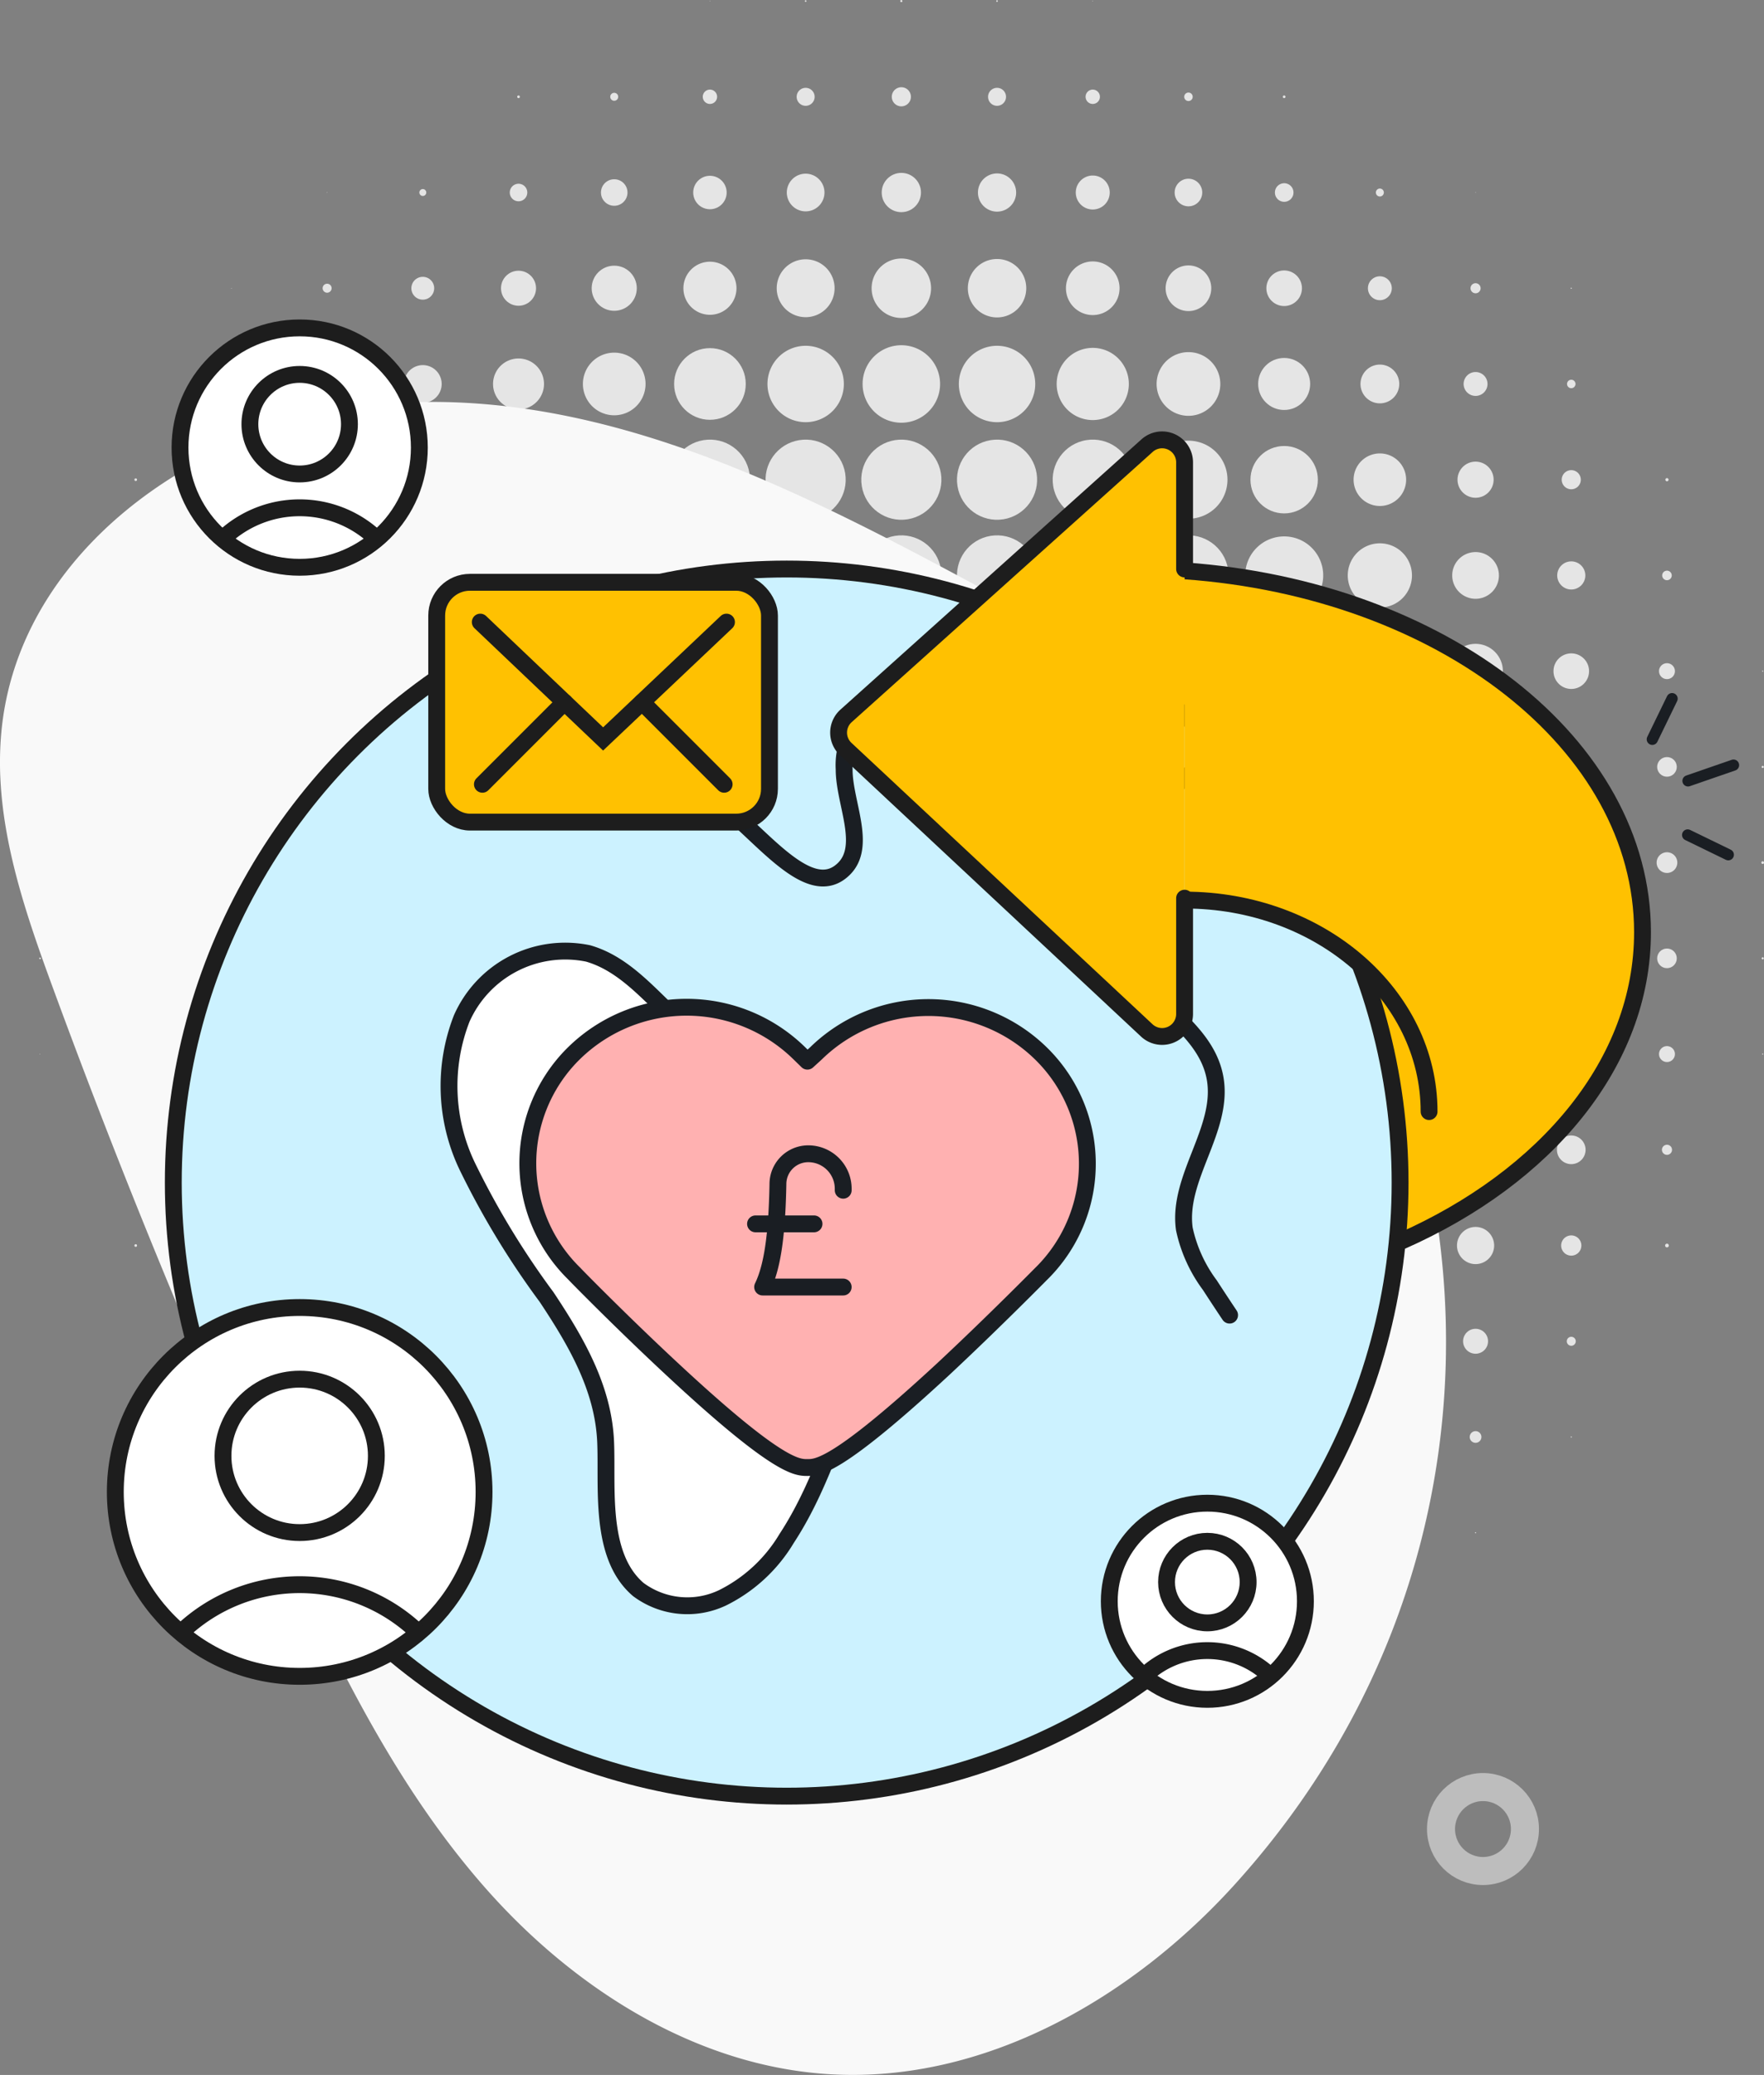<svg id="illustration_rise-world" xmlns="http://www.w3.org/2000/svg" width="157.035" height="184.669" viewBox="0 0 157.035 184.669">
  <rect x="0" y="0" width="157.035" height="184.669" fill="#808080" stroke="none"/>
  <g id="Group_15495" data-name="Group 15495" transform="translate(-229.079 -507.349)">
    <path id="Path_71128" data-name="Path 71128" d="M292.279,507.467a.024.024,0,0,0,.024-.024.024.024,0,0,0-.048,0A.024.024,0,0,0,292.279,507.467Z" fill="#e5e5e5"/>
    <circle id="Ellipse_2154" data-name="Ellipse 2154" cx="0.071" cy="0.071" r="0.071" transform="translate(300.728 507.372)" fill="#e5e5e5"/>
    <path id="Path_71129" data-name="Path 71129" d="M309.318,507.538a.094.094,0,1,0-.094-.1A.094.094,0,0,0,309.318,507.538Z" fill="#e5e5e5"/>
    <circle id="Ellipse_2155" data-name="Ellipse 2155" cx="0.071" cy="0.071" r="0.071" transform="translate(317.767 507.372)" fill="#e5e5e5"/>
    <path id="Path_71130" data-name="Path 71130" d="M326.358,507.467a.024.024,0,0,0,.024-.024.024.024,0,0,0-.048,0A.024.024,0,0,0,326.358,507.467Z" fill="#e5e5e5"/>
    <circle id="Ellipse_2156" data-name="Ellipse 2156" cx="0.118" cy="0.118" r="0.118" transform="translate(275.121 515.845)" fill="#e5e5e5"/>
    <path id="Path_71131" data-name="Path 71131" d="M283.759,516.317a.354.354,0,1,0-.354-.354A.354.354,0,0,0,283.759,516.317Z" fill="#e5e5e5"/>
    <path id="Path_71132" data-name="Path 71132" d="M292.279,516.6a.638.638,0,1,0-.638-.638A.638.638,0,0,0,292.279,516.6Z" fill="#e5e5e5"/>
    <path id="Path_71133" data-name="Path 71133" d="M300.8,516.766a.8.8,0,1,0-.8-.8A.8.8,0,0,0,300.8,516.766Z" fill="#e5e5e5"/>
    <path id="Path_71134" data-name="Path 71134" d="M309.318,516.814a.851.851,0,1,0-.85-.851A.851.851,0,0,0,309.318,516.814Z" fill="#e5e5e5"/>
    <path id="Path_71135" data-name="Path 71135" d="M317.838,516.766a.8.8,0,1,0-.8-.8A.8.8,0,0,0,317.838,516.766Z" fill="#e5e5e5"/>
    <path id="Path_71136" data-name="Path 71136" d="M326.358,516.6a.638.638,0,1,0-.638-.638A.638.638,0,0,0,326.358,516.6Z" fill="#e5e5e5"/>
    <circle id="Ellipse_2157" data-name="Ellipse 2157" cx="0.378" cy="0.378" r="0.378" transform="translate(334.5 515.585)" fill="#e5e5e5"/>
    <circle id="Ellipse_2158" data-name="Ellipse 2158" cx="0.118" cy="0.118" r="0.118" transform="translate(343.279 515.845)" fill="#e5e5e5"/>
    <path id="Path_71137" data-name="Path 71137" d="M258.2,524.507a.024.024,0,1,0-.024-.024A.024.024,0,0,0,258.2,524.507Z" fill="#e5e5e5"/>
    <path id="Path_71138" data-name="Path 71138" d="M266.72,524.79a.307.307,0,1,0-.307-.307A.308.308,0,0,0,266.72,524.79Z" fill="#e5e5e5"/>
    <path id="Path_71139" data-name="Path 71139" d="M275.239,525.263a.78.78,0,1,0-.779-.78A.78.78,0,0,0,275.239,525.263Z" fill="#e5e5e5"/>
    <circle id="Ellipse_2159" data-name="Ellipse 2159" cx="1.181" cy="1.181" r="1.181" transform="translate(282.578 523.302)" fill="#e5e5e5"/>
    <path id="Path_71140" data-name="Path 71140" d="M292.279,525.971a1.488,1.488,0,1,0-1.488-1.488A1.488,1.488,0,0,0,292.279,525.971Z" fill="#e5e5e5"/>
    <path id="Path_71141" data-name="Path 71141" d="M300.8,526.16a1.677,1.677,0,1,0-1.678-1.677A1.677,1.677,0,0,0,300.8,526.16Z" fill="#e5e5e5"/>
    <circle id="Ellipse_2160" data-name="Ellipse 2160" cx="1.748" cy="1.748" r="1.748" transform="translate(307.57 522.735)" fill="#e5e5e5"/>
    <path id="Path_71142" data-name="Path 71142" d="M317.838,526.184a1.7,1.7,0,1,0-1.7-1.7A1.7,1.7,0,0,0,317.838,526.184Z" fill="#e5e5e5"/>
    <path id="Path_71143" data-name="Path 71143" d="M326.358,525.995a1.512,1.512,0,1,0-1.512-1.512A1.512,1.512,0,0,0,326.358,525.995Z" fill="#e5e5e5"/>
    <path id="Path_71144" data-name="Path 71144" d="M334.878,525.711a1.228,1.228,0,1,0-1.229-1.228A1.228,1.228,0,0,0,334.878,525.711Z" fill="#e5e5e5"/>
    <path id="Path_71145" data-name="Path 71145" d="M343.4,525.31a.827.827,0,1,0-.826-.827A.827.827,0,0,0,343.4,525.31Z" fill="#e5e5e5"/>
    <path id="Path_71146" data-name="Path 71146" d="M351.917,524.837a.354.354,0,1,0-.354-.354A.354.354,0,0,0,351.917,524.837Z" fill="#e5e5e5"/>
    <path id="Path_71147" data-name="Path 71147" d="M360.437,524.507a.024.024,0,1,0-.024-.024A.024.024,0,0,0,360.437,524.507Z" fill="#e5e5e5"/>
    <path id="Path_71148" data-name="Path 71148" d="M249.68,533.026a.024.024,0,1,0,0-.047.023.023,0,0,0-.023.024A.023.023,0,0,0,249.68,533.026Z" fill="#e5e5e5"/>
    <path id="Path_71149" data-name="Path 71149" d="M258.2,533.4a.4.4,0,1,0-.4-.4A.4.4,0,0,0,258.2,533.4Z" fill="#e5e5e5"/>
    <path id="Path_71150" data-name="Path 71150" d="M266.72,534.019A1.016,1.016,0,1,0,265.7,533,1.016,1.016,0,0,0,266.72,534.019Z" fill="#e5e5e5"/>
    <circle id="Ellipse_2161" data-name="Ellipse 2161" cx="1.559" cy="1.559" r="1.559" transform="translate(273.68 531.443)" fill="#e5e5e5"/>
    <circle id="Ellipse_2162" data-name="Ellipse 2162" cx="2.008" cy="2.008" r="2.008" transform="translate(281.751 530.994)" fill="#e5e5e5"/>
    <path id="Path_71151" data-name="Path 71151" d="M292.279,535.365A2.362,2.362,0,1,0,289.917,533,2.362,2.362,0,0,0,292.279,535.365Z" fill="#e5e5e5"/>
    <path id="Path_71152" data-name="Path 71152" d="M300.8,535.578A2.576,2.576,0,1,0,298.224,533,2.575,2.575,0,0,0,300.8,535.578Z" fill="#e5e5e5"/>
    <path id="Path_71153" data-name="Path 71153" d="M309.318,535.649A2.646,2.646,0,1,0,306.672,533,2.646,2.646,0,0,0,309.318,535.649Z" fill="#e5e5e5"/>
    <path id="Path_71154" data-name="Path 71154" d="M317.838,535.6a2.6,2.6,0,1,0-2.6-2.6A2.6,2.6,0,0,0,317.838,535.6Z" fill="#e5e5e5"/>
    <path id="Path_71155" data-name="Path 71155" d="M326.358,535.389A2.386,2.386,0,1,0,323.972,533,2.386,2.386,0,0,0,326.358,535.389Z" fill="#e5e5e5"/>
    <path id="Path_71156" data-name="Path 71156" d="M334.878,535.034A2.031,2.031,0,1,0,332.846,533,2.031,2.031,0,0,0,334.878,535.034Z" fill="#e5e5e5"/>
    <path id="Path_71157" data-name="Path 71157" d="M343.4,534.586A1.583,1.583,0,1,0,341.815,533,1.583,1.583,0,0,0,343.4,534.586Z" fill="#e5e5e5"/>
    <path id="Path_71158" data-name="Path 71158" d="M351.917,534.066A1.063,1.063,0,1,0,350.854,533,1.063,1.063,0,0,0,351.917,534.066Z" fill="#e5e5e5"/>
    <path id="Path_71159" data-name="Path 71159" d="M360.437,533.452a.449.449,0,1,0-.449-.449A.45.45,0,0,0,360.437,533.452Z" fill="#e5e5e5"/>
    <path id="Path_71160" data-name="Path 71160" d="M368.957,533.05A.047.047,0,0,0,369,533a.048.048,0,0,0-.047-.048.049.049,0,0,0-.048.048A.048.048,0,0,0,368.957,533.05Z" fill="#e5e5e5"/>
    <path id="Path_71161" data-name="Path 71161" d="M249.68,541.829a.307.307,0,1,0-.307-.307A.306.306,0,0,0,249.68,541.829Z" fill="#e5e5e5"/>
    <path id="Path_71162" data-name="Path 71162" d="M258.2,542.538a1.016,1.016,0,1,0-1.016-1.016A1.016,1.016,0,0,0,258.2,542.538Z" fill="#e5e5e5"/>
    <path id="Path_71163" data-name="Path 71163" d="M266.72,543.2a1.678,1.678,0,1,0-1.678-1.678A1.677,1.677,0,0,0,266.72,543.2Z" fill="#e5e5e5"/>
    <path id="Path_71164" data-name="Path 71164" d="M275.239,543.79a2.268,2.268,0,1,0-2.268-2.268A2.268,2.268,0,0,0,275.239,543.79Z" fill="#e5e5e5"/>
    <path id="Path_71165" data-name="Path 71165" d="M283.759,544.31a2.788,2.788,0,1,0-2.788-2.788A2.788,2.788,0,0,0,283.759,544.31Z" fill="#e5e5e5"/>
    <circle id="Ellipse_2163" data-name="Ellipse 2163" cx="3.189" cy="3.189" r="3.189" transform="translate(289.09 538.333)" fill="#e5e5e5"/>
    <path id="Path_71166" data-name="Path 71166" d="M300.8,544.924a3.4,3.4,0,1,0-3.4-3.4A3.4,3.4,0,0,0,300.8,544.924Z" fill="#e5e5e5"/>
    <path id="Path_71167" data-name="Path 71167" d="M309.318,544.972a3.449,3.449,0,1,0-3.449-3.45A3.45,3.45,0,0,0,309.318,544.972Z" fill="#e5e5e5"/>
    <path id="Path_71168" data-name="Path 71168" d="M317.838,544.924a3.4,3.4,0,1,0-3.4-3.4A3.4,3.4,0,0,0,317.838,544.924Z" fill="#e5e5e5"/>
    <path id="Path_71169" data-name="Path 71169" d="M326.358,544.735a3.213,3.213,0,1,0-3.213-3.213A3.213,3.213,0,0,0,326.358,544.735Z" fill="#e5e5e5"/>
    <path id="Path_71170" data-name="Path 71170" d="M334.878,544.357a2.835,2.835,0,1,0-2.835-2.835A2.835,2.835,0,0,0,334.878,544.357Z" fill="#e5e5e5"/>
    <circle id="Ellipse_2164" data-name="Ellipse 2164" cx="2.315" cy="2.315" r="2.315" transform="translate(341.082 539.207)" fill="#e5e5e5"/>
    <path id="Path_71171" data-name="Path 71171" d="M351.917,543.247a1.725,1.725,0,1,0-1.724-1.725A1.725,1.725,0,0,0,351.917,543.247Z" fill="#e5e5e5"/>
    <path id="Path_71172" data-name="Path 71172" d="M360.437,542.585a1.063,1.063,0,1,0-1.063-1.063A1.063,1.063,0,0,0,360.437,542.585Z" fill="#e5e5e5"/>
    <circle id="Ellipse_2165" data-name="Ellipse 2165" cx="0.378" cy="0.378" r="0.378" transform="translate(368.579 541.144)" fill="#e5e5e5"/>
    <circle id="Ellipse_2166" data-name="Ellipse 2166" cx="0.118" cy="0.118" r="0.118" transform="translate(241.042 549.924)" fill="#e5e5e5"/>
    <path id="Path_71173" data-name="Path 71173" d="M249.68,550.822a.78.78,0,1,0-.779-.78A.78.78,0,0,0,249.68,550.822Z" fill="#e5e5e5"/>
    <circle id="Ellipse_2167" data-name="Ellipse 2167" cx="1.559" cy="1.559" r="1.559" transform="translate(256.641 548.483)" fill="#e5e5e5"/>
    <path id="Path_71174" data-name="Path 71174" d="M266.72,552.31a2.268,2.268,0,1,0-2.268-2.268A2.268,2.268,0,0,0,266.72,552.31Z" fill="#e5e5e5"/>
    <path id="Path_71175" data-name="Path 71175" d="M275.239,552.995a2.953,2.953,0,1,0-2.953-2.953A2.954,2.954,0,0,0,275.239,552.995Z" fill="#e5e5e5"/>
    <path id="Path_71176" data-name="Path 71176" d="M283.759,553.491a3.449,3.449,0,1,0-3.449-3.449A3.45,3.45,0,0,0,283.759,553.491Z" fill="#e5e5e5"/>
    <circle id="Ellipse_2168" data-name="Ellipse 2168" cx="3.567" cy="3.567" r="3.567" transform="translate(288.184 547.095) rotate(-9.251)" fill="#e5e5e5"/>
    <circle id="Ellipse_2169" data-name="Ellipse 2169" cx="3.567" cy="3.567" r="3.567" transform="translate(296.704 547.095) rotate(-9.251)" fill="#e5e5e5"/>
    <circle id="Ellipse_2170" data-name="Ellipse 2170" cx="3.567" cy="3.567" r="3.567" transform="translate(305.224 547.095) rotate(-9.251)" fill="#e5e5e5"/>
    <circle id="Ellipse_2171" data-name="Ellipse 2171" cx="3.567" cy="3.567" r="3.567" transform="translate(313.744 547.095) rotate(-9.251)" fill="#e5e5e5"/>
    <circle id="Ellipse_2172" data-name="Ellipse 2172" cx="3.567" cy="3.567" r="3.567" transform="matrix(0.987, -0.161, 0.161, 0.987, 322.263, 547.095)" fill="#e5e5e5"/>
    <path id="Path_71177" data-name="Path 71177" d="M334.878,553.515a3.473,3.473,0,1,0-3.473-3.473A3.473,3.473,0,0,0,334.878,553.515Z" fill="#e5e5e5"/>
    <circle id="Ellipse_2173" data-name="Ellipse 2173" cx="3" cy="3" r="3" transform="translate(340.397 547.042)" fill="#e5e5e5"/>
    <path id="Path_71178" data-name="Path 71178" d="M351.917,552.381a2.339,2.339,0,1,0-2.339-2.339A2.339,2.339,0,0,0,351.917,552.381Z" fill="#e5e5e5"/>
    <path id="Path_71179" data-name="Path 71179" d="M360.437,551.649a1.607,1.607,0,1,0-1.607-1.607A1.607,1.607,0,0,0,360.437,551.649Z" fill="#e5e5e5"/>
    <path id="Path_71180" data-name="Path 71180" d="M368.957,550.893a.85.85,0,1,0-.851-.851A.851.851,0,0,0,368.957,550.893Z" fill="#e5e5e5"/>
    <path id="Path_71181" data-name="Path 71181" d="M377.476,550.184a.142.142,0,1,0-.141-.142A.142.142,0,0,0,377.476,550.184Z" fill="#e5e5e5"/>
    <path id="Path_71182" data-name="Path 71182" d="M241.16,558.916a.354.354,0,1,0-.354-.354A.354.354,0,0,0,241.16,558.916Z" fill="#e5e5e5"/>
    <circle id="Ellipse_2174" data-name="Ellipse 2174" cx="1.181" cy="1.181" r="1.181" transform="translate(248.499 557.381)" fill="#e5e5e5"/>
    <circle id="Ellipse_2175" data-name="Ellipse 2175" cx="2.008" cy="2.008" r="2.008" transform="translate(256.192 556.554)" fill="#e5e5e5"/>
    <path id="Path_71183" data-name="Path 71183" d="M266.72,561.35a2.788,2.788,0,1,0-2.788-2.788A2.788,2.788,0,0,0,266.72,561.35Z" fill="#e5e5e5"/>
    <path id="Path_71184" data-name="Path 71184" d="M275.239,562.011a3.449,3.449,0,1,0-3.449-3.449A3.45,3.45,0,0,0,275.239,562.011Z" fill="#e5e5e5"/>
    <circle id="Ellipse_2176" data-name="Ellipse 2176" cx="3.567" cy="3.567" r="3.567" transform="translate(279.665 555.614) rotate(-9.252)" fill="#e5e5e5"/>
    <circle id="Ellipse_2177" data-name="Ellipse 2177" cx="3.567" cy="3.567" r="3.567" transform="translate(288.184 555.614) rotate(-9.251)" fill="#e5e5e5"/>
    <circle id="Ellipse_2178" data-name="Ellipse 2178" cx="3.567" cy="3.567" r="3.567" transform="translate(296.704 555.614) rotate(-9.251)" fill="#e5e5e5"/>
    <circle id="Ellipse_2179" data-name="Ellipse 2179" cx="3.567" cy="3.567" r="3.567" transform="translate(305.224 555.614) rotate(-9.251)" fill="#e5e5e5"/>
    <circle id="Ellipse_2180" data-name="Ellipse 2180" cx="3.567" cy="3.567" r="3.567" transform="translate(313.744 555.614) rotate(-9.251)" fill="#e5e5e5"/>
    <circle id="Ellipse_2181" data-name="Ellipse 2181" cx="3.567" cy="3.567" r="3.567" transform="translate(322.263 555.614) rotate(-9.25)" fill="#e5e5e5"/>
    <circle id="Ellipse_2182" data-name="Ellipse 2182" cx="3.567" cy="3.567" r="3.567" transform="matrix(0.987, -0.161, 0.161, 0.987, 330.783, 555.614)" fill="#e5e5e5"/>
    <path id="Path_71185" data-name="Path 71185" d="M343.4,562.035a3.473,3.473,0,1,0-3.472-3.473A3.473,3.473,0,0,0,343.4,562.035Z" fill="#e5e5e5"/>
    <path id="Path_71186" data-name="Path 71186" d="M351.917,561.42a2.858,2.858,0,1,0-2.858-2.858A2.858,2.858,0,0,0,351.917,561.42Z" fill="#e5e5e5"/>
    <path id="Path_71187" data-name="Path 71187" d="M360.437,560.641a2.079,2.079,0,1,0-2.079-2.079A2.079,2.079,0,0,0,360.437,560.641Z" fill="#e5e5e5"/>
    <circle id="Ellipse_2183" data-name="Ellipse 2183" cx="1.252" cy="1.252" r="1.252" transform="translate(367.705 557.31)" fill="#e5e5e5"/>
    <path id="Path_71188" data-name="Path 71188" d="M377.476,558.987a.425.425,0,1,0-.425-.425A.426.426,0,0,0,377.476,558.987Z" fill="#e5e5e5"/>
    <path id="Path_71189" data-name="Path 71189" d="M232.641,567.1a.023.023,0,0,0,.023-.023.023.023,0,0,0-.023-.024.024.024,0,1,0,0,.047Z" fill="#e5e5e5"/>
    <path id="Path_71190" data-name="Path 71190" d="M241.16,567.72a.638.638,0,1,0-.637-.638A.638.638,0,0,0,241.16,567.72Z" fill="#e5e5e5"/>
    <path id="Path_71191" data-name="Path 71191" d="M249.68,568.57a1.488,1.488,0,1,0-1.488-1.488A1.489,1.489,0,0,0,249.68,568.57Z" fill="#e5e5e5"/>
    <path id="Path_71192" data-name="Path 71192" d="M258.2,569.444a2.362,2.362,0,1,0-2.362-2.362A2.362,2.362,0,0,0,258.2,569.444Z" fill="#e5e5e5"/>
    <circle id="Ellipse_2184" data-name="Ellipse 2184" cx="3.189" cy="3.189" r="3.189" transform="translate(263.53 563.892)" fill="#e5e5e5"/>
    <circle id="Ellipse_2185" data-name="Ellipse 2185" cx="3.567" cy="3.567" r="3.567" transform="translate(271.145 564.134) rotate(-9.252)" fill="#e5e5e5"/>
    <circle id="Ellipse_2186" data-name="Ellipse 2186" cx="3.567" cy="3.567" r="3.567" transform="translate(279.665 564.134) rotate(-9.252)" fill="#e5e5e5"/>
    <circle id="Ellipse_2187" data-name="Ellipse 2187" cx="3.567" cy="3.567" r="3.567" transform="translate(288.184 564.134) rotate(-9.251)" fill="#e5e5e5"/>
    <circle id="Ellipse_2188" data-name="Ellipse 2188" cx="3.567" cy="3.567" r="3.567" transform="translate(296.704 564.134) rotate(-9.251)" fill="#e5e5e5"/>
    <circle id="Ellipse_2189" data-name="Ellipse 2189" cx="3.567" cy="3.567" r="3.567" transform="translate(305.224 564.134) rotate(-9.251)" fill="#e5e5e5"/>
    <circle id="Ellipse_2190" data-name="Ellipse 2190" cx="3.567" cy="3.567" r="3.567" transform="translate(313.744 564.134) rotate(-9.251)" fill="#e5e5e5"/>
    <circle id="Ellipse_2191" data-name="Ellipse 2191" cx="3.567" cy="3.567" r="3.567" transform="translate(322.263 564.134) rotate(-9.25)" fill="#e5e5e5"/>
    <circle id="Ellipse_2192" data-name="Ellipse 2192" cx="3.567" cy="3.567" r="3.567" transform="matrix(0.987, -0.161, 0.161, 0.987, 330.783, 564.134)" fill="#e5e5e5"/>
    <circle id="Ellipse_2193" data-name="Ellipse 2193" cx="3.567" cy="3.567" r="3.567" transform="translate(339.303 564.134) rotate(-9.25)" fill="#e5e5e5"/>
    <path id="Path_71193" data-name="Path 71193" d="M351.917,570.342a3.26,3.26,0,1,0-3.26-3.26A3.261,3.261,0,0,0,351.917,570.342Z" fill="#e5e5e5"/>
    <circle id="Ellipse_2194" data-name="Ellipse 2194" cx="2.433" cy="2.433" r="2.433" transform="translate(357.26 568.405) rotate(-67.609)" fill="#e5e5e5"/>
    <path id="Path_71194" data-name="Path 71194" d="M368.957,568.665a1.583,1.583,0,1,0-1.583-1.583A1.583,1.583,0,0,0,368.957,568.665Z" fill="#e5e5e5"/>
    <path id="Path_71195" data-name="Path 71195" d="M377.476,567.79a.708.708,0,1,0-.708-.708A.708.708,0,0,0,377.476,567.79Z" fill="#e5e5e5"/>
    <path id="Path_71196" data-name="Path 71196" d="M386,567.129a.047.047,0,0,0,.047-.047.047.047,0,1,0-.094,0A.047.047,0,0,0,386,567.129Z" fill="#e5e5e5"/>
    <circle id="Ellipse_2195" data-name="Ellipse 2195" cx="0.071" cy="0.071" r="0.071" transform="translate(232.57 575.53)" fill="#e5e5e5"/>
    <path id="Path_71197" data-name="Path 71197" d="M241.16,576.405a.8.8,0,1,0-.8-.8A.8.8,0,0,0,241.16,576.405Z" fill="#e5e5e5"/>
    <path id="Path_71198" data-name="Path 71198" d="M249.68,577.279A1.677,1.677,0,1,0,248,575.6,1.678,1.678,0,0,0,249.68,577.279Z" fill="#e5e5e5"/>
    <path id="Path_71199" data-name="Path 71199" d="M258.2,578.177a2.576,2.576,0,1,0-2.575-2.576A2.575,2.575,0,0,0,258.2,578.177Z" fill="#e5e5e5"/>
    <path id="Path_71200" data-name="Path 71200" d="M266.72,579a3.4,3.4,0,1,0-3.4-3.4A3.4,3.4,0,0,0,266.72,579Z" fill="#e5e5e5"/>
    <circle id="Ellipse_2196" data-name="Ellipse 2196" cx="3.567" cy="3.567" r="3.567" transform="translate(271.145 572.654) rotate(-9.252)" fill="#e5e5e5"/>
    <circle id="Ellipse_2197" data-name="Ellipse 2197" cx="3.567" cy="3.567" r="3.567" transform="translate(279.665 572.654) rotate(-9.252)" fill="#e5e5e5"/>
    <circle id="Ellipse_2198" data-name="Ellipse 2198" cx="3.567" cy="3.567" r="3.567" transform="translate(288.184 572.654) rotate(-9.251)" fill="#e5e5e5"/>
    <circle id="Ellipse_2199" data-name="Ellipse 2199" cx="3.567" cy="3.567" r="3.567" transform="translate(296.704 572.654) rotate(-9.251)" fill="#e5e5e5"/>
    <circle id="Ellipse_2200" data-name="Ellipse 2200" cx="3.567" cy="3.567" r="3.567" transform="translate(305.224 572.654) rotate(-9.251)" fill="#e5e5e5"/>
    <circle id="Ellipse_2201" data-name="Ellipse 2201" cx="3.567" cy="3.567" r="3.567" transform="translate(313.744 572.654) rotate(-9.251)" fill="#e5e5e5"/>
    <circle id="Ellipse_2202" data-name="Ellipse 2202" cx="3.567" cy="3.567" r="3.567" transform="translate(322.263 572.654) rotate(-9.25)" fill="#e5e5e5"/>
    <circle id="Ellipse_2203" data-name="Ellipse 2203" cx="3.567" cy="3.567" r="3.567" transform="matrix(0.987, -0.161, 0.161, 0.987, 330.783, 572.654)" fill="#e5e5e5"/>
    <circle id="Ellipse_2204" data-name="Ellipse 2204" cx="3.567" cy="3.567" r="3.567" transform="translate(339.303 572.654) rotate(-9.25)" fill="#e5e5e5"/>
    <path id="Path_71201" data-name="Path 71201" d="M351.917,579.051a3.45,3.45,0,1,0-3.449-3.45A3.45,3.45,0,0,0,351.917,579.051Z" fill="#e5e5e5"/>
    <path id="Path_71202" data-name="Path 71202" d="M360.437,578.247a2.646,2.646,0,1,0-2.646-2.646A2.646,2.646,0,0,0,360.437,578.247Z" fill="#e5e5e5"/>
    <path id="Path_71203" data-name="Path 71203" d="M368.957,577.373a1.772,1.772,0,1,0-1.772-1.772A1.772,1.772,0,0,0,368.957,577.373Z" fill="#e5e5e5"/>
    <circle id="Ellipse_2205" data-name="Ellipse 2205" cx="0.874" cy="0.874" r="0.874" transform="translate(376.602 574.727)" fill="#e5e5e5"/>
    <path id="Path_71204" data-name="Path 71204" d="M386,575.7a.094.094,0,1,0,0-.189.094.094,0,0,0,0,.189Z" fill="#e5e5e5"/>
    <path id="Path_71205" data-name="Path 71205" d="M232.641,584.216a.095.095,0,1,0-.1-.1A.095.095,0,0,0,232.641,584.216Z" fill="#e5e5e5"/>
    <path id="Path_71206" data-name="Path 71206" d="M241.16,584.972a.85.85,0,1,0-.85-.851A.851.851,0,0,0,241.16,584.972Z" fill="#e5e5e5"/>
    <circle id="Ellipse_2206" data-name="Ellipse 2206" cx="1.748" cy="1.748" r="1.748" transform="translate(247.932 582.373)" fill="#e5e5e5"/>
    <path id="Path_71207" data-name="Path 71207" d="M258.2,586.767a2.646,2.646,0,1,0-2.646-2.646A2.646,2.646,0,0,0,258.2,586.767Z" fill="#e5e5e5"/>
    <path id="Path_71208" data-name="Path 71208" d="M266.72,587.57a3.449,3.449,0,1,0-3.45-3.449A3.449,3.449,0,0,0,266.72,587.57Z" fill="#e5e5e5"/>
    <circle id="Ellipse_2207" data-name="Ellipse 2207" cx="3.567" cy="3.567" r="3.567" transform="translate(271.145 581.174) rotate(-9.252)" fill="#e5e5e5"/>
    <circle id="Ellipse_2208" data-name="Ellipse 2208" cx="3.567" cy="3.567" r="3.567" transform="translate(279.665 581.174) rotate(-9.252)" fill="#e5e5e5"/>
    <circle id="Ellipse_2209" data-name="Ellipse 2209" cx="3.567" cy="3.567" r="3.567" transform="translate(288.184 581.174) rotate(-9.251)" fill="#e5e5e5"/>
    <circle id="Ellipse_2210" data-name="Ellipse 2210" cx="3.567" cy="3.567" r="3.567" transform="translate(296.704 581.174) rotate(-9.251)" fill="#e5e5e5"/>
    <circle id="Ellipse_2211" data-name="Ellipse 2211" cx="3.567" cy="3.567" r="3.567" transform="translate(305.224 581.174) rotate(-9.251)" fill="#e5e5e5"/>
    <circle id="Ellipse_2212" data-name="Ellipse 2212" cx="3.567" cy="3.567" r="3.567" transform="translate(313.744 581.174) rotate(-9.251)" fill="#e5e5e5"/>
    <circle id="Ellipse_2213" data-name="Ellipse 2213" cx="3.567" cy="3.567" r="3.567" transform="translate(322.263 581.174) rotate(-9.25)" fill="#e5e5e5"/>
    <circle id="Ellipse_2214" data-name="Ellipse 2214" cx="3.567" cy="3.567" r="3.567" transform="matrix(0.987, -0.161, 0.161, 0.987, 330.783, 581.173)" fill="#e5e5e5"/>
    <circle id="Ellipse_2215" data-name="Ellipse 2215" cx="3.567" cy="3.567" r="3.567" transform="translate(339.303 581.173) rotate(-9.25)" fill="#e5e5e5"/>
    <path id="Path_71209" data-name="Path 71209" d="M351.917,587.594a3.473,3.473,0,1,0-3.473-3.473A3.473,3.473,0,0,0,351.917,587.594Z" fill="#e5e5e5"/>
    <path id="Path_71210" data-name="Path 71210" d="M360.437,586.862a2.741,2.741,0,1,0-2.74-2.741A2.741,2.741,0,0,0,360.437,586.862Z" fill="#e5e5e5"/>
    <path id="Path_71211" data-name="Path 71211" d="M368.957,585.964a1.843,1.843,0,1,0-1.843-1.843A1.843,1.843,0,0,0,368.957,585.964Z" fill="#e5e5e5"/>
    <path id="Path_71212" data-name="Path 71212" d="M377.476,585.042a.921.921,0,1,0-.921-.921A.921.921,0,0,0,377.476,585.042Z" fill="#e5e5e5"/>
    <circle id="Ellipse_2216" data-name="Ellipse 2216" cx="0.118" cy="0.118" r="0.118" transform="translate(385.878 584.003)" fill="#e5e5e5"/>
    <circle id="Ellipse_2217" data-name="Ellipse 2217" cx="0.071" cy="0.071" r="0.071" transform="translate(232.57 592.57)" fill="#e5e5e5"/>
    <path id="Path_71213" data-name="Path 71213" d="M241.16,593.444a.8.8,0,1,0-.8-.8A.8.8,0,0,0,241.16,593.444Z" fill="#e5e5e5"/>
    <path id="Path_71214" data-name="Path 71214" d="M249.68,594.342a1.7,1.7,0,1,0-1.7-1.7A1.7,1.7,0,0,0,249.68,594.342Z" fill="#e5e5e5"/>
    <path id="Path_71215" data-name="Path 71215" d="M258.2,595.24a2.6,2.6,0,1,0-2.6-2.6A2.6,2.6,0,0,0,258.2,595.24Z" fill="#e5e5e5"/>
    <path id="Path_71216" data-name="Path 71216" d="M266.72,596.043a3.4,3.4,0,1,0-3.4-3.4A3.4,3.4,0,0,0,266.72,596.043Z" fill="#e5e5e5"/>
    <circle id="Ellipse_2218" data-name="Ellipse 2218" cx="3.567" cy="3.567" r="3.567" transform="translate(271.145 589.693) rotate(-9.252)" fill="#e5e5e5"/>
    <circle id="Ellipse_2219" data-name="Ellipse 2219" cx="3.567" cy="3.567" r="3.567" transform="translate(279.665 589.693) rotate(-9.252)" fill="#e5e5e5"/>
    <circle id="Ellipse_2220" data-name="Ellipse 2220" cx="3.567" cy="3.567" r="3.567" transform="translate(288.184 589.693) rotate(-9.251)" fill="#e5e5e5"/>
    <circle id="Ellipse_2221" data-name="Ellipse 2221" cx="3.567" cy="3.567" r="3.567" transform="translate(296.704 589.693) rotate(-9.251)" fill="#e5e5e5"/>
    <circle id="Ellipse_2222" data-name="Ellipse 2222" cx="3.567" cy="3.567" r="3.567" transform="translate(305.224 589.693) rotate(-9.251)" fill="#e5e5e5"/>
    <circle id="Ellipse_2223" data-name="Ellipse 2223" cx="3.567" cy="3.567" r="3.567" transform="translate(313.744 589.693) rotate(-9.251)" fill="#e5e5e5"/>
    <circle id="Ellipse_2224" data-name="Ellipse 2224" cx="3.567" cy="3.567" r="3.567" transform="translate(322.263 589.693) rotate(-9.25)" fill="#e5e5e5"/>
    <circle id="Ellipse_2225" data-name="Ellipse 2225" cx="3.567" cy="3.567" r="3.567" transform="matrix(0.987, -0.161, 0.161, 0.987, 330.783, 589.693)" fill="#e5e5e5"/>
    <circle id="Ellipse_2226" data-name="Ellipse 2226" cx="3.567" cy="3.567" r="3.567" transform="translate(339.303 589.693) rotate(-9.25)" fill="#e5e5e5"/>
    <path id="Path_71217" data-name="Path 71217" d="M351.917,596.09a3.449,3.449,0,1,0-3.449-3.449A3.449,3.449,0,0,0,351.917,596.09Z" fill="#e5e5e5"/>
    <path id="Path_71218" data-name="Path 71218" d="M360.437,595.31a2.669,2.669,0,1,0-2.67-2.669A2.67,2.67,0,0,0,360.437,595.31Z" fill="#e5e5e5"/>
    <path id="Path_71219" data-name="Path 71219" d="M368.957,594.413a1.772,1.772,0,1,0-1.772-1.772A1.773,1.773,0,0,0,368.957,594.413Z" fill="#e5e5e5"/>
    <circle id="Ellipse_2227" data-name="Ellipse 2227" cx="0.874" cy="0.874" r="0.874" transform="translate(376.602 591.767)" fill="#e5e5e5"/>
    <path id="Path_71220" data-name="Path 71220" d="M386,592.735a.094.094,0,1,0-.094-.094A.095.095,0,0,0,386,592.735Z" fill="#e5e5e5"/>
    <path id="Path_71221" data-name="Path 71221" d="M232.641,601.184a.024.024,0,0,0,0-.047.024.024,0,1,0,0,.047Z" fill="#e5e5e5"/>
    <path id="Path_71222" data-name="Path 71222" d="M241.16,601.8a.638.638,0,1,0-.637-.638A.638.638,0,0,0,241.16,601.8Z" fill="#e5e5e5"/>
    <path id="Path_71223" data-name="Path 71223" d="M249.68,602.673a1.512,1.512,0,1,0-1.512-1.512A1.512,1.512,0,0,0,249.68,602.673Z" fill="#e5e5e5"/>
    <path id="Path_71224" data-name="Path 71224" d="M258.2,603.547a2.387,2.387,0,1,0-2.386-2.386A2.386,2.386,0,0,0,258.2,603.547Z" fill="#e5e5e5"/>
    <path id="Path_71225" data-name="Path 71225" d="M266.72,604.374a3.213,3.213,0,1,0-3.213-3.213A3.214,3.214,0,0,0,266.72,604.374Z" fill="#e5e5e5"/>
    <circle id="Ellipse_2228" data-name="Ellipse 2228" cx="3.567" cy="3.567" r="3.567" transform="translate(271.145 598.213) rotate(-9.252)" fill="#e5e5e5"/>
    <circle id="Ellipse_2229" data-name="Ellipse 2229" cx="3.567" cy="3.567" r="3.567" transform="translate(279.665 598.213) rotate(-9.252)" fill="#e5e5e5"/>
    <circle id="Ellipse_2230" data-name="Ellipse 2230" cx="3.567" cy="3.567" r="3.567" transform="translate(288.184 598.213) rotate(-9.251)" fill="#e5e5e5"/>
    <circle id="Ellipse_2231" data-name="Ellipse 2231" cx="3.567" cy="3.567" r="3.567" transform="translate(296.704 598.213) rotate(-9.251)" fill="#e5e5e5"/>
    <circle id="Ellipse_2232" data-name="Ellipse 2232" cx="3.567" cy="3.567" r="3.567" transform="translate(305.224 598.213) rotate(-9.251)" fill="#e5e5e5"/>
    <circle id="Ellipse_2233" data-name="Ellipse 2233" cx="3.567" cy="3.567" r="3.567" transform="translate(313.744 598.213) rotate(-9.251)" fill="#e5e5e5"/>
    <circle id="Ellipse_2234" data-name="Ellipse 2234" cx="3.567" cy="3.567" r="3.567" transform="matrix(0.987, -0.161, 0.161, 0.987, 322.263, 598.213)" fill="#e5e5e5"/>
    <circle id="Ellipse_2235" data-name="Ellipse 2235" cx="3.567" cy="3.567" r="3.567" transform="translate(330.783 598.213) rotate(-9.25)" fill="#e5e5e5"/>
    <circle id="Ellipse_2236" data-name="Ellipse 2236" cx="3.567" cy="3.567" r="3.567" transform="translate(339.303 598.213) rotate(-9.25)" fill="#e5e5e5"/>
    <path id="Path_71226" data-name="Path 71226" d="M351.917,604.444a3.283,3.283,0,1,0-3.284-3.283A3.283,3.283,0,0,0,351.917,604.444Z" fill="#e5e5e5"/>
    <path id="Path_71227" data-name="Path 71227" d="M360.437,603.618a2.457,2.457,0,1,0-2.457-2.457A2.457,2.457,0,0,0,360.437,603.618Z" fill="#e5e5e5"/>
    <path id="Path_71228" data-name="Path 71228" d="M368.957,602.744a1.583,1.583,0,1,0-1.583-1.583A1.583,1.583,0,0,0,368.957,602.744Z" fill="#e5e5e5"/>
    <path id="Path_71229" data-name="Path 71229" d="M377.476,601.869a.708.708,0,1,0-.708-.708A.708.708,0,0,0,377.476,601.869Z" fill="#e5e5e5"/>
    <path id="Path_71230" data-name="Path 71230" d="M386,601.208a.047.047,0,0,0,.047-.047.047.047,0,1,0-.094,0A.047.047,0,0,0,386,601.208Z" fill="#e5e5e5"/>
    <circle id="Ellipse_2237" data-name="Ellipse 2237" cx="0.378" cy="0.378" r="0.378" transform="translate(240.782 609.302)" fill="#e5e5e5"/>
    <path id="Path_71231" data-name="Path 71231" d="M249.68,610.909a1.228,1.228,0,1,0-1.228-1.229A1.229,1.229,0,0,0,249.68,610.909Z" fill="#e5e5e5"/>
    <path id="Path_71232" data-name="Path 71232" d="M258.2,611.712a2.031,2.031,0,1,0-2.032-2.032A2.032,2.032,0,0,0,258.2,611.712Z" fill="#e5e5e5"/>
    <path id="Path_71233" data-name="Path 71233" d="M266.72,612.515a2.835,2.835,0,1,0-2.835-2.835A2.835,2.835,0,0,0,266.72,612.515Z" fill="#e5e5e5"/>
    <path id="Path_71234" data-name="Path 71234" d="M275.239,613.153a3.473,3.473,0,1,0-3.472-3.473A3.473,3.473,0,0,0,275.239,613.153Z" fill="#e5e5e5"/>
    <circle id="Ellipse_2238" data-name="Ellipse 2238" cx="3.567" cy="3.567" r="3.567" transform="translate(279.665 606.733) rotate(-9.252)" fill="#e5e5e5"/>
    <circle id="Ellipse_2239" data-name="Ellipse 2239" cx="3.567" cy="3.567" r="3.567" transform="translate(288.184 606.733) rotate(-9.251)" fill="#e5e5e5"/>
    <circle id="Ellipse_2240" data-name="Ellipse 2240" cx="3.567" cy="3.567" r="3.567" transform="translate(296.704 606.733) rotate(-9.251)" fill="#e5e5e5"/>
    <circle id="Ellipse_2241" data-name="Ellipse 2241" cx="3.567" cy="3.567" r="3.567" transform="translate(305.224 606.733) rotate(-9.251)" fill="#e5e5e5"/>
    <circle id="Ellipse_2242" data-name="Ellipse 2242" cx="3.567" cy="3.567" r="3.567" transform="translate(313.744 606.733) rotate(-9.251)" fill="#e5e5e5"/>
    <circle id="Ellipse_2243" data-name="Ellipse 2243" cx="3.567" cy="3.567" r="3.567" transform="translate(322.263 606.733) rotate(-9.25)" fill="#e5e5e5"/>
    <circle id="Ellipse_2244" data-name="Ellipse 2244" cx="3.567" cy="3.567" r="3.567" transform="matrix(0.987, -0.161, 0.161, 0.987, 330.783, 606.733)" fill="#e5e5e5"/>
    <circle id="Ellipse_2245" data-name="Ellipse 2245" cx="3.497" cy="3.497" r="3.497" transform="translate(339.901 606.184)" fill="#e5e5e5"/>
    <circle id="Ellipse_2246" data-name="Ellipse 2246" cx="2.882" cy="2.882" r="2.882" transform="translate(349.035 606.798)" fill="#e5e5e5"/>
    <path id="Path_71235" data-name="Path 71235" d="M360.437,611.783a2.1,2.1,0,1,0-2.1-2.1A2.1,2.1,0,0,0,360.437,611.783Z" fill="#e5e5e5"/>
    <path id="Path_71236" data-name="Path 71236" d="M368.957,610.956a1.275,1.275,0,1,0-1.276-1.276A1.275,1.275,0,0,0,368.957,610.956Z" fill="#e5e5e5"/>
    <path id="Path_71237" data-name="Path 71237" d="M377.476,610.129a.449.449,0,1,0-.448-.449A.449.449,0,0,0,377.476,610.129Z" fill="#e5e5e5"/>
    <circle id="Ellipse_2247" data-name="Ellipse 2247" cx="0.118" cy="0.118" r="0.118" transform="translate(241.042 618.082)" fill="#e5e5e5"/>
    <path id="Path_71238" data-name="Path 71238" d="M249.68,619.027a.827.827,0,1,0-.827-.827A.827.827,0,0,0,249.68,619.027Z" fill="#e5e5e5"/>
    <path id="Path_71239" data-name="Path 71239" d="M258.2,619.783a1.583,1.583,0,1,0-1.583-1.583A1.583,1.583,0,0,0,258.2,619.783Z" fill="#e5e5e5"/>
    <circle id="Ellipse_2248" data-name="Ellipse 2248" cx="2.315" cy="2.315" r="2.315" transform="translate(264.404 615.885)" fill="#e5e5e5"/>
    <circle id="Ellipse_2249" data-name="Ellipse 2249" cx="3" cy="3" r="3" transform="translate(272.239 615.2)" fill="#e5e5e5"/>
    <path id="Path_71240" data-name="Path 71240" d="M283.759,621.673a3.473,3.473,0,1,0-3.473-3.473A3.473,3.473,0,0,0,283.759,621.673Z" fill="#e5e5e5"/>
    <circle id="Ellipse_2250" data-name="Ellipse 2250" cx="3.567" cy="3.567" r="3.567" transform="translate(288.184 615.253) rotate(-9.251)" fill="#e5e5e5"/>
    <circle id="Ellipse_2251" data-name="Ellipse 2251" cx="3.567" cy="3.567" r="3.567" transform="translate(296.704 615.253) rotate(-9.251)" fill="#e5e5e5"/>
    <circle id="Ellipse_2252" data-name="Ellipse 2252" cx="3.567" cy="3.567" r="3.567" transform="translate(305.224 615.253) rotate(-9.251)" fill="#e5e5e5"/>
    <circle id="Ellipse_2253" data-name="Ellipse 2253" cx="3.567" cy="3.567" r="3.567" transform="translate(313.744 615.253) rotate(-9.251)" fill="#e5e5e5"/>
    <circle id="Ellipse_2254" data-name="Ellipse 2254" cx="3.567" cy="3.567" r="3.567" transform="matrix(0.987, -0.161, 0.161, 0.987, 322.263, 615.253)" fill="#e5e5e5"/>
    <circle id="Ellipse_2255" data-name="Ellipse 2255" cx="3.497" cy="3.497" r="3.497" transform="translate(331.381 614.704)" fill="#e5e5e5"/>
    <path id="Path_71241" data-name="Path 71241" d="M343.4,621.248a3.047,3.047,0,1,0-3.047-3.048A3.048,3.048,0,0,0,343.4,621.248Z" fill="#e5e5e5"/>
    <path id="Path_71242" data-name="Path 71242" d="M351.917,620.586a2.386,2.386,0,1,0-2.386-2.386A2.386,2.386,0,0,0,351.917,620.586Z" fill="#e5e5e5"/>
    <path id="Path_71243" data-name="Path 71243" d="M360.437,619.854a1.654,1.654,0,1,0-1.654-1.654A1.655,1.655,0,0,0,360.437,619.854Z" fill="#e5e5e5"/>
    <path id="Path_71244" data-name="Path 71244" d="M368.957,619.1a.9.9,0,1,0-.9-.9A.9.9,0,0,0,368.957,619.1Z" fill="#e5e5e5"/>
    <path id="Path_71245" data-name="Path 71245" d="M377.476,618.365a.165.165,0,1,0-.165-.165A.165.165,0,0,0,377.476,618.365Z" fill="#e5e5e5"/>
    <path id="Path_71246" data-name="Path 71246" d="M249.68,627.074a.354.354,0,1,0-.354-.354A.354.354,0,0,0,249.68,627.074Z" fill="#e5e5e5"/>
    <path id="Path_71247" data-name="Path 71247" d="M258.2,627.783a1.063,1.063,0,1,0-1.063-1.063A1.063,1.063,0,0,0,258.2,627.783Z" fill="#e5e5e5"/>
    <path id="Path_71248" data-name="Path 71248" d="M266.72,628.444a1.724,1.724,0,1,0-1.725-1.724A1.724,1.724,0,0,0,266.72,628.444Z" fill="#e5e5e5"/>
    <path id="Path_71249" data-name="Path 71249" d="M275.239,629.059a2.339,2.339,0,1,0-2.338-2.339A2.339,2.339,0,0,0,275.239,629.059Z" fill="#e5e5e5"/>
    <path id="Path_71250" data-name="Path 71250" d="M283.759,629.578a2.858,2.858,0,1,0-2.858-2.858A2.858,2.858,0,0,0,283.759,629.578Z" fill="#e5e5e5"/>
    <path id="Path_71251" data-name="Path 71251" d="M292.279,629.98a3.26,3.26,0,1,0-3.26-3.26A3.26,3.26,0,0,0,292.279,629.98Z" fill="#e5e5e5"/>
    <path id="Path_71252" data-name="Path 71252" d="M300.8,630.169a3.449,3.449,0,1,0-3.45-3.449A3.449,3.449,0,0,0,300.8,630.169Z" fill="#e5e5e5"/>
    <path id="Path_71253" data-name="Path 71253" d="M309.318,630.193a3.473,3.473,0,1,0-3.472-3.473A3.473,3.473,0,0,0,309.318,630.193Z" fill="#e5e5e5"/>
    <path id="Path_71254" data-name="Path 71254" d="M317.838,630.169a3.449,3.449,0,1,0-3.449-3.449A3.449,3.449,0,0,0,317.838,630.169Z" fill="#e5e5e5"/>
    <path id="Path_71255" data-name="Path 71255" d="M326.358,630a3.284,3.284,0,1,0-3.284-3.284A3.284,3.284,0,0,0,326.358,630Z" fill="#e5e5e5"/>
    <circle id="Ellipse_2256" data-name="Ellipse 2256" cx="2.882" cy="2.882" r="2.882" transform="translate(331.995 623.838)" fill="#e5e5e5"/>
    <path id="Path_71256" data-name="Path 71256" d="M343.4,629.106a2.386,2.386,0,1,0-2.386-2.386A2.387,2.387,0,0,0,343.4,629.106Z" fill="#e5e5e5"/>
    <path id="Path_71257" data-name="Path 71257" d="M351.917,628.515a1.8,1.8,0,1,0-1.795-1.8A1.8,1.8,0,0,0,351.917,628.515Z" fill="#e5e5e5"/>
    <path id="Path_71258" data-name="Path 71258" d="M360.437,627.83a1.11,1.11,0,1,0-1.11-1.11A1.11,1.11,0,0,0,360.437,627.83Z" fill="#e5e5e5"/>
    <path id="Path_71259" data-name="Path 71259" d="M368.957,627.122a.4.4,0,1,0-.4-.4A.4.4,0,0,0,368.957,627.122Z" fill="#e5e5e5"/>
    <path id="Path_71260" data-name="Path 71260" d="M249.68,635.263a.024.024,0,1,0,0-.047.023.023,0,0,0-.023.024A.023.023,0,0,0,249.68,635.263Z" fill="#e5e5e5"/>
    <path id="Path_71261" data-name="Path 71261" d="M258.2,635.689a.449.449,0,1,0-.449-.449A.45.45,0,0,0,258.2,635.689Z" fill="#e5e5e5"/>
    <path id="Path_71262" data-name="Path 71262" d="M266.72,636.3a1.063,1.063,0,1,0-1.063-1.063A1.063,1.063,0,0,0,266.72,636.3Z" fill="#e5e5e5"/>
    <path id="Path_71263" data-name="Path 71263" d="M275.239,636.846a1.607,1.607,0,1,0-1.606-1.606A1.606,1.606,0,0,0,275.239,636.846Z" fill="#e5e5e5"/>
    <path id="Path_71264" data-name="Path 71264" d="M283.759,637.319a2.079,2.079,0,1,0-2.079-2.079A2.079,2.079,0,0,0,283.759,637.319Z" fill="#e5e5e5"/>
    <circle id="Ellipse_2257" data-name="Ellipse 2257" cx="2.433" cy="2.433" r="2.433" transform="translate(289.102 636.563) rotate(-67.615)" fill="#e5e5e5"/>
    <path id="Path_71265" data-name="Path 71265" d="M300.8,637.886a2.646,2.646,0,1,0-2.646-2.646A2.646,2.646,0,0,0,300.8,637.886Z" fill="#e5e5e5"/>
    <path id="Path_71266" data-name="Path 71266" d="M309.318,637.98a2.74,2.74,0,1,0-2.74-2.74A2.741,2.741,0,0,0,309.318,637.98Z" fill="#e5e5e5"/>
    <path id="Path_71267" data-name="Path 71267" d="M317.838,637.909a2.669,2.669,0,1,0-2.669-2.669A2.669,2.669,0,0,0,317.838,637.909Z" fill="#e5e5e5"/>
    <path id="Path_71268" data-name="Path 71268" d="M326.358,637.7a2.457,2.457,0,1,0-2.457-2.457A2.457,2.457,0,0,0,326.358,637.7Z" fill="#e5e5e5"/>
    <path id="Path_71269" data-name="Path 71269" d="M334.878,637.342a2.1,2.1,0,1,0-2.1-2.1A2.1,2.1,0,0,0,334.878,637.342Z" fill="#e5e5e5"/>
    <path id="Path_71270" data-name="Path 71270" d="M343.4,636.893a1.654,1.654,0,1,0-1.653-1.653A1.653,1.653,0,0,0,343.4,636.893Z" fill="#e5e5e5"/>
    <path id="Path_71271" data-name="Path 71271" d="M351.917,636.35a1.11,1.11,0,1,0-1.11-1.11A1.111,1.111,0,0,0,351.917,636.35Z" fill="#e5e5e5"/>
    <path id="Path_71272" data-name="Path 71272" d="M360.437,635.759a.52.52,0,1,0-.52-.519A.519.519,0,0,0,360.437,635.759Z" fill="#e5e5e5"/>
    <path id="Path_71273" data-name="Path 71273" d="M368.957,635.287a.047.047,0,0,0,.047-.047.048.048,0,0,0-.047-.048.049.049,0,0,0-.048.048A.048.048,0,0,0,368.957,635.287Z" fill="#e5e5e5"/>
    <path id="Path_71274" data-name="Path 71274" d="M258.2,643.807a.048.048,0,0,0,.047-.048.047.047,0,0,0-.094,0A.048.048,0,0,0,258.2,643.807Z" fill="#e5e5e5"/>
    <circle id="Ellipse_2258" data-name="Ellipse 2258" cx="0.378" cy="0.378" r="0.378" transform="translate(266.342 643.381)" fill="#e5e5e5"/>
    <path id="Path_71275" data-name="Path 71275" d="M275.239,644.61a.85.85,0,1,0-.85-.851A.851.851,0,0,0,275.239,644.61Z" fill="#e5e5e5"/>
    <circle id="Ellipse_2259" data-name="Ellipse 2259" cx="1.252" cy="1.252" r="1.252" transform="translate(282.507 642.507)" fill="#e5e5e5"/>
    <path id="Path_71276" data-name="Path 71276" d="M292.279,645.342a1.583,1.583,0,1,0-1.583-1.583A1.583,1.583,0,0,0,292.279,645.342Z" fill="#e5e5e5"/>
    <path id="Path_71277" data-name="Path 71277" d="M300.8,645.531a1.772,1.772,0,1,0-1.772-1.772A1.772,1.772,0,0,0,300.8,645.531Z" fill="#e5e5e5"/>
    <path id="Path_71278" data-name="Path 71278" d="M309.318,645.6a1.842,1.842,0,1,0-1.842-1.843A1.843,1.843,0,0,0,309.318,645.6Z" fill="#e5e5e5"/>
    <path id="Path_71279" data-name="Path 71279" d="M317.838,645.531a1.772,1.772,0,1,0-1.772-1.772A1.772,1.772,0,0,0,317.838,645.531Z" fill="#e5e5e5"/>
    <path id="Path_71280" data-name="Path 71280" d="M326.358,645.342a1.583,1.583,0,1,0-1.583-1.583A1.583,1.583,0,0,0,326.358,645.342Z" fill="#e5e5e5"/>
    <path id="Path_71281" data-name="Path 71281" d="M334.878,645.035a1.275,1.275,0,1,0-1.276-1.276A1.275,1.275,0,0,0,334.878,645.035Z" fill="#e5e5e5"/>
    <path id="Path_71282" data-name="Path 71282" d="M343.4,644.657a.9.9,0,1,0-.9-.9A.9.9,0,0,0,343.4,644.657Z" fill="#e5e5e5"/>
    <path id="Path_71283" data-name="Path 71283" d="M351.917,644.161a.4.4,0,1,0-.4-.4A.4.4,0,0,0,351.917,644.161Z" fill="#e5e5e5"/>
    <path id="Path_71284" data-name="Path 71284" d="M360.437,643.807a.048.048,0,0,0,.047-.048.047.047,0,0,0-.094,0A.048.048,0,0,0,360.437,643.807Z" fill="#e5e5e5"/>
    <path id="Path_71285" data-name="Path 71285" d="M275.239,652.421a.142.142,0,1,0-.141-.142A.142.142,0,0,0,275.239,652.421Z" fill="#e5e5e5"/>
    <path id="Path_71286" data-name="Path 71286" d="M283.759,652.7a.425.425,0,1,0-.425-.425A.425.425,0,0,0,283.759,652.7Z" fill="#e5e5e5"/>
    <path id="Path_71287" data-name="Path 71287" d="M292.279,652.988a.709.709,0,1,0-.709-.709A.709.709,0,0,0,292.279,652.988Z" fill="#e5e5e5"/>
    <circle id="Ellipse_2260" data-name="Ellipse 2260" cx="0.874" cy="0.874" r="0.874" transform="translate(299.924 651.405)" fill="#e5e5e5"/>
    <path id="Path_71288" data-name="Path 71288" d="M309.318,653.2a.921.921,0,1,0-.921-.921A.921.921,0,0,0,309.318,653.2Z" fill="#e5e5e5"/>
    <circle id="Ellipse_2261" data-name="Ellipse 2261" cx="0.874" cy="0.874" r="0.874" transform="translate(316.964 651.405)" fill="#e5e5e5"/>
    <path id="Path_71289" data-name="Path 71289" d="M326.358,652.988a.709.709,0,1,0-.709-.709A.709.709,0,0,0,326.358,652.988Z" fill="#e5e5e5"/>
    <path id="Path_71290" data-name="Path 71290" d="M334.878,652.728a.449.449,0,1,0-.449-.449A.449.449,0,0,0,334.878,652.728Z" fill="#e5e5e5"/>
    <path id="Path_71291" data-name="Path 71291" d="M343.4,652.444a.165.165,0,1,0-.165-.165A.165.165,0,0,0,343.4,652.444Z" fill="#e5e5e5"/>
    <path id="Path_71292" data-name="Path 71292" d="M292.279,660.846a.047.047,0,1,0-.047-.047A.047.047,0,0,0,292.279,660.846Z" fill="#e5e5e5"/>
    <path id="Path_71293" data-name="Path 71293" d="M300.8,660.893a.095.095,0,0,0,0-.189.095.095,0,1,0,0,.189Z" fill="#e5e5e5"/>
    <circle id="Ellipse_2262" data-name="Ellipse 2262" cx="0.118" cy="0.118" r="0.118" transform="translate(309.2 660.681)" fill="#e5e5e5"/>
    <path id="Path_71294" data-name="Path 71294" d="M317.838,660.893a.095.095,0,1,0-.094-.094A.095.095,0,0,0,317.838,660.893Z" fill="#e5e5e5"/>
    <path id="Path_71295" data-name="Path 71295" d="M326.358,660.846a.047.047,0,1,0-.047-.047A.047.047,0,0,0,326.358,660.846Z" fill="#e5e5e5"/>
  </g>
  <path id="Path_71296" data-name="Path 71296" d="M239.133,547c.358,6.189,2.46,12.286,4.616,18.163q9.3,25.352,20.562,49.929c4.935,10.771,10.244,21.564,18.1,30.429s18.661,15.71,30.487,16.43c13.752.838,26.941-6.732,36.171-16.962,32.732-36.277,20.754-91.879-21.724-114.8-15.552-8.392-31.923-17-49.594-17.069s-36.743,11.579-38.53,29.161A29.557,29.557,0,0,0,239.133,547Z" transform="translate(-239.079 -477.349)" fill="#f9f9f9"/>
  <circle id="Ellipse_341" data-name="Ellipse 341" cx="3.736" cy="3.736" r="3.736" transform="translate(128.282 159.047)" fill="none" stroke="#bdbdbd" stroke-linecap="round" stroke-width="2.497"/>
  <g id="Group_15496" data-name="Group 15496" transform="translate(-239.079 -477.349)">
    <path id="Path_71297" data-name="Path 71297" d="M385.3,560.393c0,18.293-21.157,33.122-47.254,33.122s-47.254-14.829-47.254-33.122c0-6.438,24.214-8.715,28.748-13.8,6.739-7.556,1.121-10.976,9.2-18.043,2.34-2.045,6.038-1.279,9.3-1.279C364.142,527.271,385.3,542.1,385.3,560.393Z" fill="#ffc101"/>
    <circle id="Ellipse_1819" data-name="Ellipse 1819" cx="54.606" cy="54.606" r="54.606" transform="translate(254.506 527.992)" fill="#ccf2ff"/>
    <path id="Path_70579" data-name="Path 70579" d="M285.532,534.291c-.373,3.869,2.707,7.276,6.112,9.149s7.3,2.769,10.624,4.779c3.932,2.38,8.634,9.683,11.922,6.473,2.118-2.067.025-5.919.037-8.879a6.33,6.33,0,0,1,.39-2.6c1.155-2.547,4.708-2.418,7.421-3.1a9.854,9.854,0,0,0,7.128-7.6" fill="none" stroke="#1a1e23" stroke-linecap="round" stroke-linejoin="round" stroke-width="1.5"/>
    <path id="Path_70580" data-name="Path 70580" d="M348.276,544.2a24.414,24.414,0,0,0-8.281,6.99,11.073,11.073,0,0,0-1.293,10.938c2.145,4.238,7.684,6.475,8.54,11.144.839,4.559-3.376,8.86-2.73,13.456a12.864,12.864,0,0,0,2.272,5q.865,1.336,1.755,2.666" fill="none" stroke="#1a1e23" stroke-linecap="round" stroke-linejoin="round" stroke-width="1.5"/>
    <path id="Path_70581" data-name="Path 70581" d="M295.9,618.813a7.3,7.3,0,0,0,7.51.735,13.761,13.761,0,0,0,5.7-5.281c3.467-5.285,4.895-11.574,7.623-17.257,2.494-5.194,6.143-10.079,6.752-15.781a8.193,8.193,0,0,0-1.338-5.978,9.112,9.112,0,0,0-6.046-2.88c-4.485-.6-9.316.242-13.339-1.767-4.263-2.126-6.738-7.081-11.331-8.4A10.075,10.075,0,0,0,280.179,568a16.534,16.534,0,0,0,.5,13.155,73.584,73.584,0,0,0,7.059,11.631c2.614,3.937,5.026,8.058,5.252,12.816C293.179,609.69,292.365,615.788,295.9,618.813Z" fill="#fff" stroke="#1a1e23" stroke-linecap="round" stroke-linejoin="round" stroke-width="1.5"/>
    <circle id="Ellipse_1819-2" data-name="Ellipse 1819" cx="54.606" cy="54.606" r="54.606" transform="translate(254.506 527.992)" fill="none" stroke="#1d1d1d" stroke-linecap="round" stroke-linejoin="round" stroke-width="1.5"/>
  </g>
  <g id="Group_15497" data-name="Group 15497" transform="translate(-239.079 -477.349)">
    <g id="icon_heart" data-name="icon heart">
      <g id="Group_3608" data-name="Group 3608">
        <path id="Path_23441" data-name="Path 23441" d="M310.95,607.958c-.924,0-2.633,0-12.081-8.8-4.483-4.169-8.626-8.393-8.669-8.457a13.731,13.731,0,0,1-.222-19.417c.073-.074.148-.147.222-.221a14.328,14.328,0,0,1,20.007,0l.749.73.767-.7a14.328,14.328,0,0,1,20.012,0,13.73,13.73,0,0,1,.241,19.416c-.08.081-.16.161-.241.24,0,0-4.167,4.228-8.65,8.415C313.584,607.958,311.868,607.958,310.95,607.958Z" fill="#ffb1b1" stroke="#1a1e23" stroke-linecap="round" stroke-linejoin="round" stroke-width="1.5"/>
      </g>
    </g>
    <g id="Group_15397" data-name="Group 15397">
      <path id="Path_70601" data-name="Path 70601" d="M314.143,583.278v-.133a3.112,3.112,0,0,0-3.112-3.112h0a2.7,2.7,0,0,0-2.7,2.7v.025h0c-.084,4.353-.461,7.279-1.361,9.136h7.171" fill="none" stroke="#1a1e23" stroke-linecap="round" stroke-linejoin="round" stroke-width="1.5"/>
      <line id="Line_1513" data-name="Line 1513" x2="5.208" transform="translate(306.337 586.272)" fill="none" stroke="#1a1e23" stroke-linecap="round" stroke-linejoin="round" stroke-width="1.5"/>
    </g>
  </g>
  <g id="Group_15498" data-name="Group 15498" transform="translate(-239.079 -477.349)">
    <path id="Path_71298" data-name="Path 71298" d="M366.3,576.279c-1.83-11.734-8.894-18.2-21.754-18.823V538.073l27.69,15.536Z" fill="#ffc101"/>
    <path id="Path_71299" data-name="Path 71299" d="M344.533,528.154c22.892,1.631,40.766,15.408,40.766,32.162,0,11.614-8.589,21.8-21.485,27.5" fill="none" stroke="#1d1d1d" stroke-linecap="round" stroke-width="1.5"/>
    <path id="Path_71300" data-name="Path 71300" d="M344.545,557.456c12.014,0,21.754,8.427,21.754,18.823" fill="none" stroke="#1d1d1d" stroke-linecap="round" stroke-width="1.5"/>
    <path id="Path_71301" data-name="Path 71301" d="M344.533,557.287v10.307a2,2,0,0,1-3.365,1.461l-26.8-25.042a2,2,0,0,1,.029-2.95l26.8-24.055a2,2,0,0,1,3.336,1.488v9.491" fill="#ffc101" stroke="#1d1d1d" stroke-linecap="round" stroke-width="1.5"/>
  </g>
  <g id="Group_2374" data-name="Group 2374" transform="translate(-239.079 -477.349)">
    <circle id="Ellipse_123" data-name="Ellipse 123" cx="10.653" cy="10.653" r="10.653" transform="translate(255.104 506.531)" fill="#fff" stroke="#1d1d1d" stroke-linecap="round" stroke-linejoin="round" stroke-width="1.5"/>
    <circle id="Ellipse_122" data-name="Ellipse 122" cx="4.431" cy="4.431" r="4.431" transform="translate(261.325 510.67)" fill="none" stroke="#1d1d1d" stroke-linecap="round" stroke-linejoin="round" stroke-width="1.5"/>
    <path id="Path_5611" data-name="Path 5611" d="M272.564,525.26a9.89,9.89,0,0,0-13.621,0" fill="none" stroke="#1d1d1d" stroke-linecap="round" stroke-linejoin="round" stroke-width="1.5"/>
  </g>
  <g id="Group_2374-2" data-name="Group 2374" transform="translate(-239.079 -477.349)">
    <circle id="Ellipse_123-2" data-name="Ellipse 123" cx="8.73" cy="8.73" r="8.73" transform="translate(337.829 611.13)" fill="#fff" stroke="#1d1d1d" stroke-linecap="round" stroke-linejoin="round" stroke-width="1.5"/>
    <circle id="Ellipse_122-2" data-name="Ellipse 122" cx="3.631" cy="3.631" r="3.631" transform="translate(342.927 614.522)" fill="none" stroke="#1d1d1d" stroke-linecap="round" stroke-linejoin="round" stroke-width="1.5"/>
    <path id="Path_5611-2" data-name="Path 5611" d="M352.137,626.478a8.105,8.105,0,0,0-11.162,0" fill="none" stroke="#1d1d1d" stroke-linecap="round" stroke-linejoin="round" stroke-width="1.5"/>
  </g>
  <g id="Group_2374-3" data-name="Group 2374" transform="translate(-239.079 -477.349)">
    <circle id="Ellipse_123-3" data-name="Ellipse 123" cx="16.413" cy="16.413" r="16.413" transform="translate(249.344 593.716)" fill="#fff" stroke="#1d1d1d" stroke-linecap="round" stroke-linejoin="round" stroke-width="1.5"/>
    <circle id="Ellipse_122-3" data-name="Ellipse 122" cx="6.827" cy="6.827" r="6.827" transform="translate(258.929 600.093)" fill="none" stroke="#1d1d1d" stroke-linecap="round" stroke-linejoin="round" stroke-width="1.5"/>
    <path id="Path_5611-3" data-name="Path 5611" d="M276.244,622.572a15.236,15.236,0,0,0-20.985,0" fill="none" stroke="#1d1d1d" stroke-linecap="round" stroke-linejoin="round" stroke-width="1.5"/>
  </g>
  <g id="Group_3279" data-name="Group 3279" transform="translate(-239.079 -477.349)">
    <line id="Line_752" data-name="Line 752" x1="4.05" y2="1.4" transform="translate(389.35 545.445)" fill="none" stroke="#1a1e23" stroke-linecap="round" stroke-linejoin="round" stroke-width="1"/>
    <line id="Line_753" data-name="Line 753" x1="1.759" y2="3.617" transform="translate(386.172 539.53)" fill="none" stroke="#1a1e23" stroke-linecap="round" stroke-linejoin="round" stroke-width="1"/>
    <line id="Line_754" data-name="Line 754" x1="3.617" y1="1.759" transform="translate(389.318 551.661)" fill="none" stroke="#1a1e23" stroke-linecap="round" stroke-linejoin="round" stroke-width="1"/>
  </g>
  <g id="Group_15499" data-name="Group 15499" transform="translate(-239.079 -477.349)">
    <rect id="Rectangle_6169" data-name="Rectangle 6169" width="29.624" height="21.343" rx="2.956" transform="translate(277.955 529.173)" fill="#ffc101" stroke="#1d1d1d" stroke-linecap="round" stroke-width="1.5"/>
    <path id="Path_71302" data-name="Path 71302" d="M281.834,532.715l10.934,10.4,10.984-10.4" fill="none" stroke="#1d1d1d" stroke-linecap="round" stroke-width="1.5"/>
    <line id="Line_1537" data-name="Line 1537" x1="7.305" y2="7.305" transform="translate(282.023 539.845)" fill="none" stroke="#1d1d1d" stroke-linecap="round" stroke-width="1.5"/>
    <line id="Line_1538" data-name="Line 1538" x2="7.305" y2="7.305" transform="translate(296.239 539.845)" fill="none" stroke="#1d1d1d" stroke-linecap="round" stroke-width="1.5"/>
  </g>
</svg>
